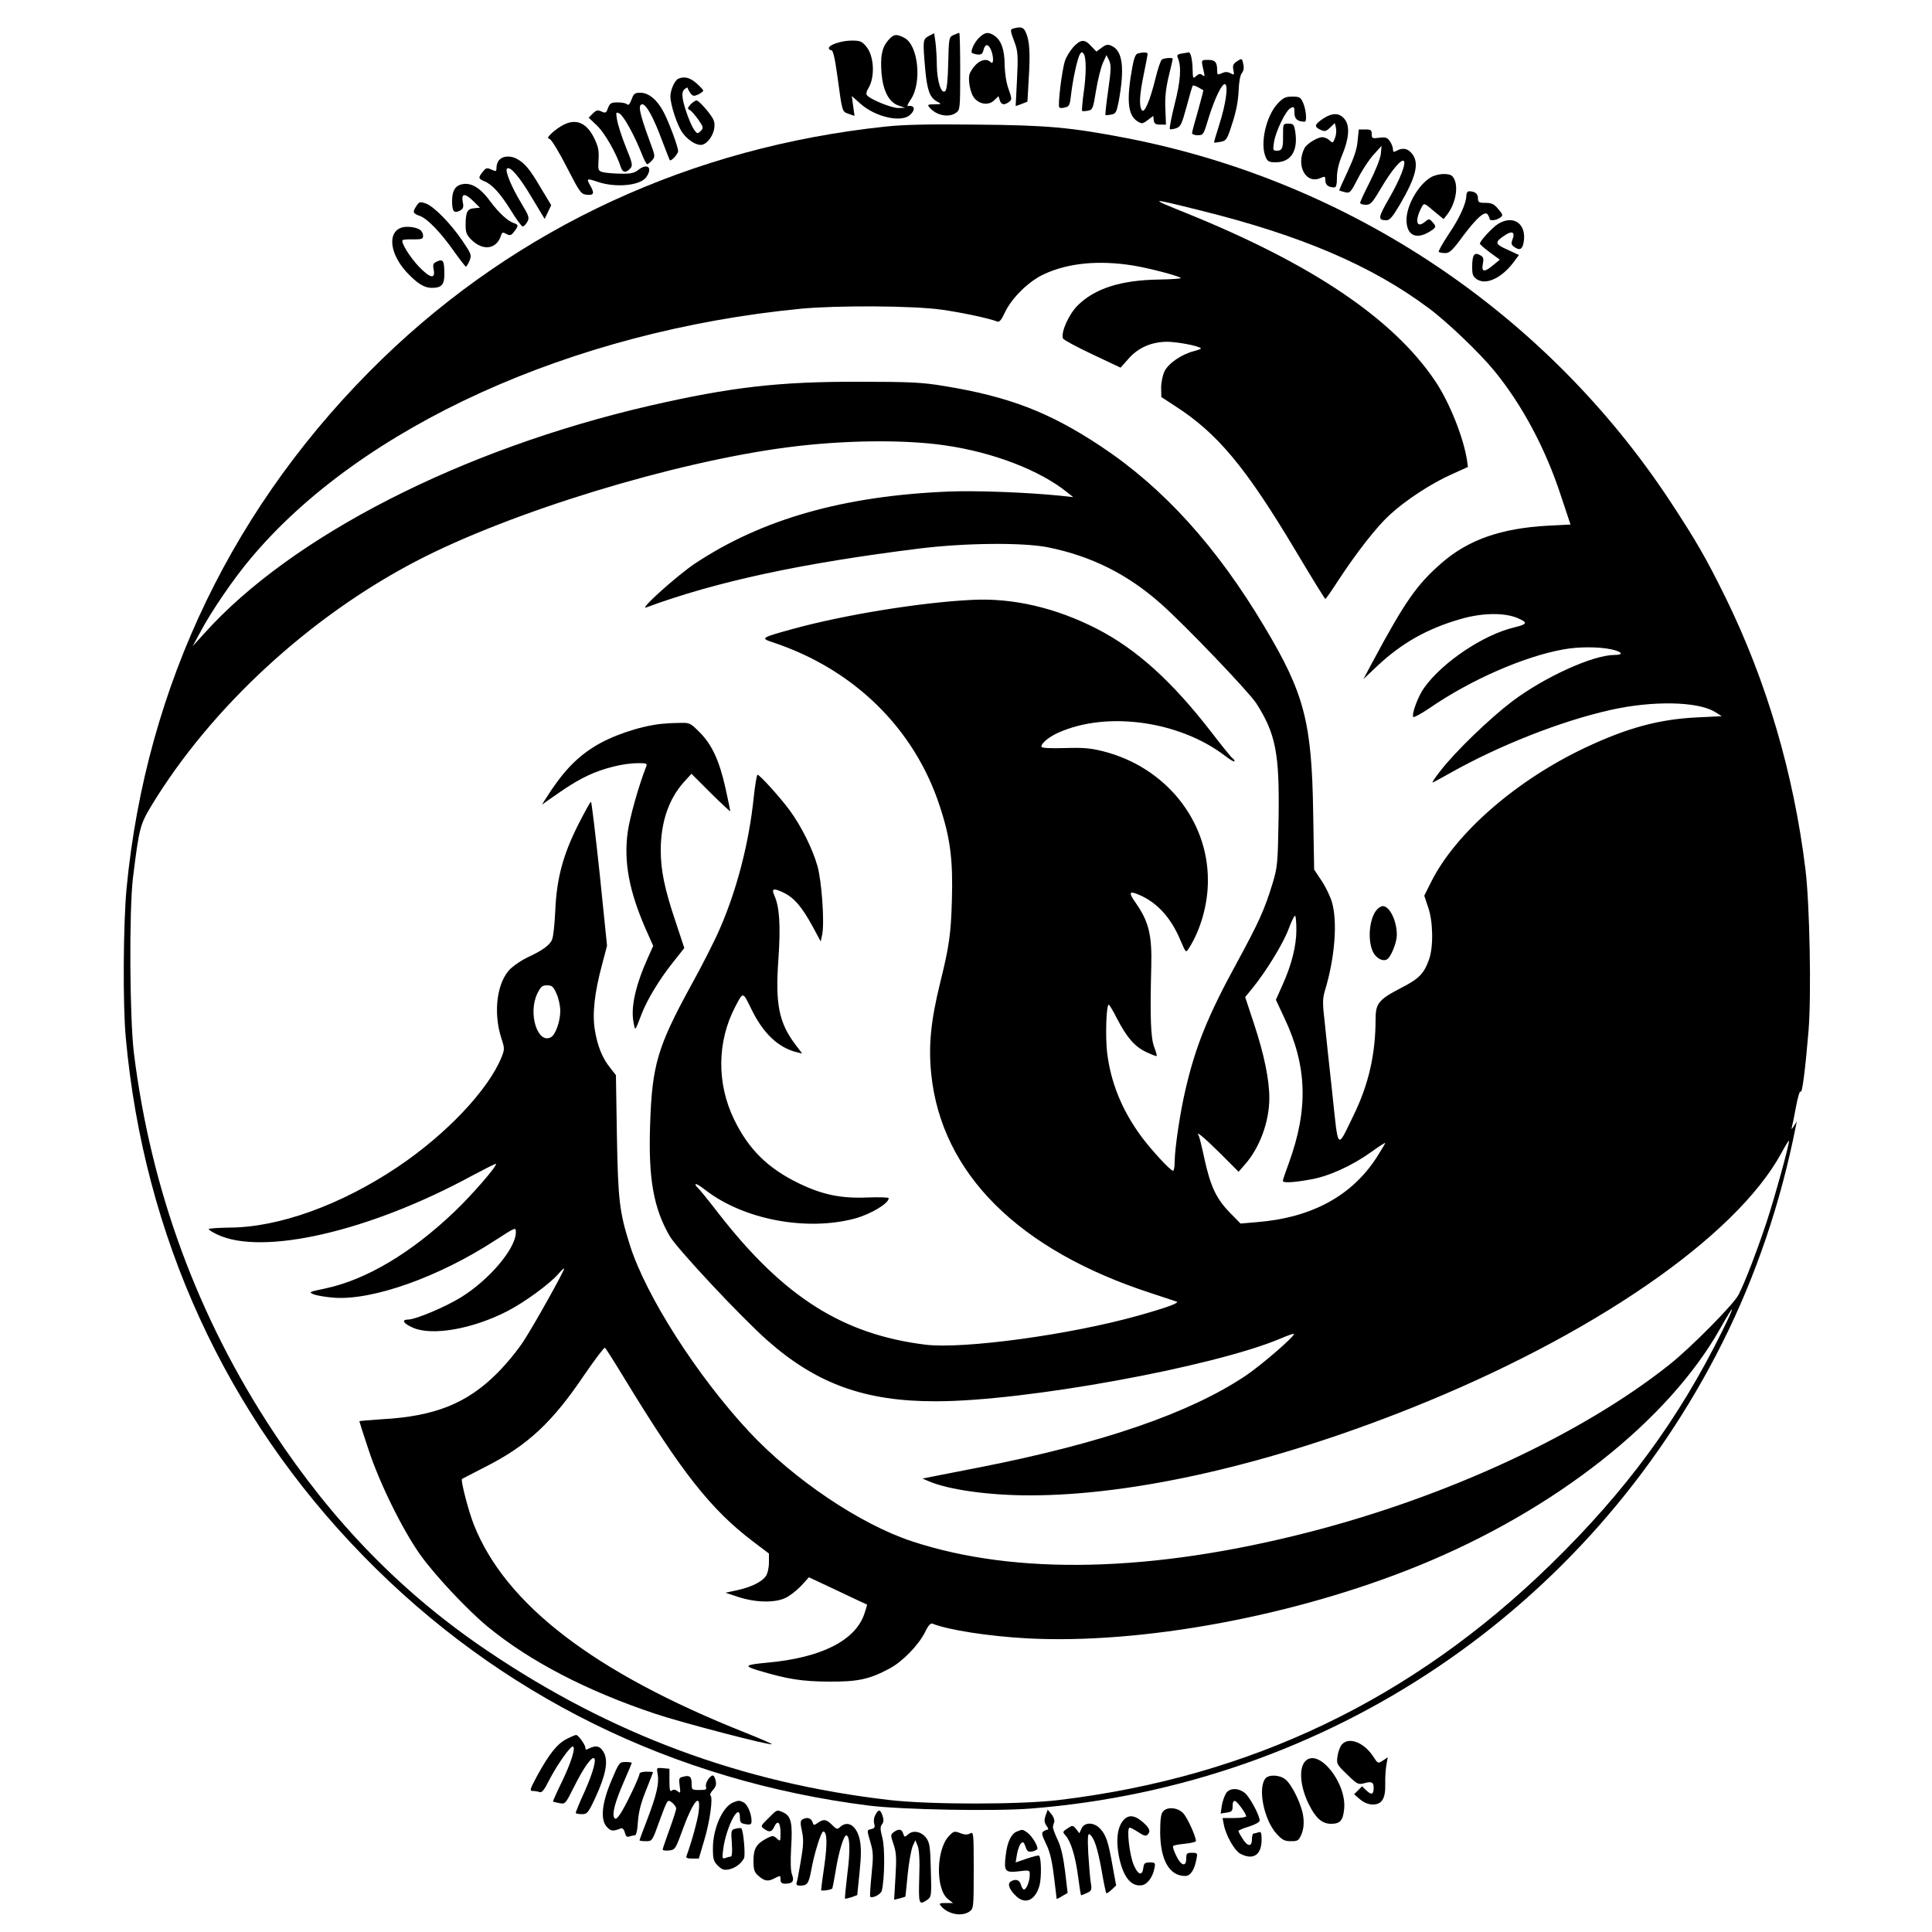 <?xml version="1.0" standalone="no"?>
<!DOCTYPE svg PUBLIC "-//W3C//DTD SVG 20010904//EN"
 "http://www.w3.org/TR/2001/REC-SVG-20010904/DTD/svg10.dtd">
<svg version="1.0" xmlns="http://www.w3.org/2000/svg"
 width="1000pt" height="1000pt" viewBox="0 0 1000 1000"
 preserveAspectRatio="xMidYMid meet">
<g transform="translate(0,1000) scale(0.1,-0.1)"
fill="#000000" stroke="none">
<path d="M5247 9853 c-20 -5 -20 -7 8 -82 13 -37 15 -68 9 -183 l-7 -137 31
11 30 12 7 124 c8 130 4 192 -16 236 -12 25 -24 29 -62 19z"/>
<path d="M4808 9814 c-32 -17 -32 -22 -19 -174 10 -108 24 -145 60 -165 26
-14 26 -14 -13 -15 -34 0 -37 -2 -25 -16 34 -41 99 -55 137 -28 21 15 22 20
22 215 0 109 -2 199 -5 199 -2 0 -15 -5 -29 -11 -24 -11 -25 -14 -28 -145 -2
-88 -7 -137 -15 -145 -20 -20 -43 49 -44 133 0 40 -4 94 -7 120 l-7 46 -27
-14z"/>
<path d="M5066 9803 c-24 -24 -44 -69 -35 -77 2 -2 15 -6 28 -8 19 -2 26 2 31
21 8 34 24 36 38 6 16 -36 16 -83 0 -67 -28 28 -77 4 -107 -55 -14 -27 0 -107
24 -133 28 -31 73 -36 100 -10 l23 22 7 -21 c7 -24 24 -27 48 -8 15 11 15 16
-3 67 -12 33 -19 82 -20 123 0 77 -17 127 -51 151 -33 23 -52 20 -83 -11z"/>
<path d="M4596 9790 c-32 -38 -40 -83 -33 -172 8 -88 38 -147 87 -164 l35 -12
-35 -1 c-35 -1 -152 47 -164 68 -4 6 0 21 8 33 36 58 31 169 -11 218 -21 26
-32 30 -74 30 -53 0 -119 -22 -119 -39 0 -6 6 -11 13 -11 9 0 18 -39 31 -132
26 -191 24 -185 58 -197 l31 -11 -7 51 -7 52 46 -41 c77 -68 210 -98 255 -57
31 28 24 52 -12 46 -4 0 3 15 16 34 59 87 39 282 -33 319 -42 22 -56 20 -85
-14z"/>
<path d="M5556 9757 c-17 -19 -37 -51 -44 -73 -16 -49 -38 -232 -29 -240 3 -4
17 -4 30 0 22 5 25 13 31 68 9 78 33 188 46 208 9 13 11 13 20 0 13 -20 13
-107 -2 -208 -6 -45 -9 -84 -7 -86 2 -2 16 -2 30 1 24 4 27 10 42 104 9 55 25
119 35 142 l19 42 14 -28 c11 -25 10 -47 -5 -154 -10 -68 -16 -126 -14 -128 1
-2 15 -1 30 2 23 4 27 12 38 66 32 174 21 263 -35 289 -21 10 -30 8 -53 -9
l-27 -20 -27 28 c-34 38 -54 36 -92 -4z"/>
<path d="M5889 9723 c-11 -2 -20 -25 -28 -70 -31 -169 -24 -248 25 -280 24
-15 27 -15 54 5 l29 22 3 -23 c2 -17 10 -22 33 -22 l30 0 -3 80 c-3 57 2 106
17 169 12 48 21 89 21 92 0 7 -44 4 -56 -4 -6 -4 -21 -47 -33 -97 -29 -117
-58 -185 -71 -165 -15 23 -12 79 10 185 11 53 20 101 20 106 0 9 -22 10 -51 2z"/>
<path d="M6117 9723 c-22 -4 -27 -8 -21 -21 20 -47 15 -120 -16 -241 -17 -68
-28 -126 -25 -129 3 -3 17 -1 32 4 24 8 30 21 55 113 15 57 29 105 32 108 2 2
15 -2 28 -9 12 -7 24 -14 26 -14 2 -1 -11 -49 -27 -107 -17 -58 -31 -110 -31
-116 0 -6 13 -11 29 -11 29 0 31 3 56 87 33 107 72 186 87 177 16 -10 2 -106
-31 -209 -16 -49 -28 -91 -27 -93 2 -1 17 1 34 4 30 6 34 12 61 98 20 60 30
117 32 166 2 47 8 81 17 92 9 11 12 27 7 47 -6 30 -7 30 -32 14 -20 -13 -24
-22 -19 -45 5 -26 4 -28 -15 -17 -16 8 -28 8 -45 0 -22 -10 -24 -8 -24 13 0
44 -10 56 -46 56 -38 0 -37 1 -25 -53 8 -32 7 -36 -5 -26 -11 9 -18 8 -32 -4
-17 -16 -18 -14 -19 32 -1 52 -10 92 -21 90 -4 -1 -20 -4 -35 -6z"/>
<path d="M3512 9593 c-19 -7 -42 -58 -42 -92 0 -42 34 -147 61 -186 26 -37 67
-65 96 -65 29 0 64 43 70 87 4 33 0 44 -37 91 -23 28 -47 52 -54 52 -7 0 -21
-9 -32 -21 -16 -18 -17 -22 -3 -29 9 -5 28 -28 44 -50 26 -38 27 -42 12 -58
-16 -15 -18 -15 -32 3 -20 27 -53 116 -61 163 -4 28 -2 41 10 51 9 7 16 10 16
5 0 -5 7 -17 14 -27 12 -15 18 -16 40 -6 14 7 26 16 26 20 0 4 -16 21 -35 38
-33 29 -62 37 -93 24z"/>
<path d="M3269 9485 c-9 -23 -16 -32 -23 -25 -6 6 -27 10 -49 10 -34 0 -40 -4
-50 -29 -9 -26 -13 -28 -34 -18 -20 9 -27 7 -45 -11 l-21 -21 45 -43 c40 -39
100 -145 122 -215 9 -27 27 -29 48 -5 14 15 12 26 -23 112 -21 52 -41 115 -45
139 -7 41 -6 43 13 33 21 -12 75 -109 113 -204 12 -32 26 -58 30 -58 4 0 15 9
25 20 17 19 17 22 -13 102 -52 142 -62 188 -37 188 20 0 58 -69 101 -185 21
-55 39 -102 41 -104 6 -8 43 32 43 47 0 21 -45 143 -74 200 -33 64 -78 102
-121 102 -29 0 -35 -4 -46 -35z"/>
<path d="M6614 9465 c-61 -65 -94 -210 -62 -280 9 -21 18 -25 51 -25 79 0 117
59 101 160 -6 36 -10 40 -35 40 -28 0 -28 -1 -28 -60 1 -68 -4 -80 -33 -80
-19 0 -20 4 -14 43 9 58 60 163 85 177 19 10 21 8 21 -23 0 -33 15 -46 53 -47
12 0 8 59 -7 95 -14 32 -19 35 -57 35 -35 0 -47 -6 -75 -35z"/>
<path d="M6847 9385 c-44 -30 -46 -41 -12 -57 22 -10 29 -8 50 12 l24 23 6
-25 c3 -13 1 -37 -5 -52 -10 -27 -12 -28 -29 -12 -9 9 -26 16 -37 16 -25 0
-80 -34 -92 -57 -46 -90 7 -189 84 -154 22 10 24 8 24 -13 0 -23 16 -36 46
-36 10 0 14 14 14 53 0 33 10 74 26 112 37 88 42 153 14 188 -27 34 -63 35
-113 2z"/>
<path d="M2915 9353 c-16 -8 -43 -27 -58 -41 -24 -23 -25 -27 -11 -32 9 -4 49
-69 88 -146 68 -132 73 -139 104 -142 36 -4 40 8 17 48 -21 37 -19 38 38 19
93 -32 221 -20 252 24 35 50 6 75 -42 37 -20 -16 -40 -20 -92 -19 -36 1 -77 4
-91 8 -24 7 -25 10 -22 64 3 47 -1 68 -23 113 -39 79 -94 102 -160 67z"/>
<path d="M4585 9345 c-1005 -106 -1903 -521 -2607 -1203 -765 -742 -1222
-1687 -1323 -2741 -17 -180 -20 -602 -4 -771 93 -1027 518 -1955 1229 -2683
704 -722 1606 -1166 2620 -1293 172 -21 648 -30 836 -15 1540 122 2886 1029
3579 2411 174 347 302 725 380 1120 l5 25 -16 -25 c-8 -14 -13 -17 -10 -7 3
10 13 59 22 108 9 50 20 86 24 79 8 -13 24 113 41 315 15 185 6 656 -16 835
-61 497 -201 973 -413 1406 -103 209 -152 293 -287 499 -644 977 -1660 1656
-2813 1880 -290 56 -413 67 -777 70 -240 3 -378 0 -470 -10z m1631 -435 c520
-129 886 -286 1179 -505 96 -71 266 -234 340 -325 144 -176 265 -403 344 -645
l50 -150 -117 -6 c-242 -13 -412 -73 -549 -192 -129 -112 -190 -199 -358 -512
l-48 -90 73 69 c125 117 257 192 427 241 114 34 232 35 300 5 53 -23 49 -31
-22 -48 -159 -39 -368 -179 -463 -311 -32 -44 -66 -136 -57 -152 3 -4 40 16
83 45 213 147 492 269 696 305 77 14 181 14 246 0 56 -12 67 -29 17 -29 -111
0 -361 -113 -531 -241 -117 -89 -292 -258 -369 -357 -27 -34 -46 -62 -42 -62
3 0 46 23 95 51 251 141 570 267 825 324 216 49 450 45 540 -9 l37 -23 -123
-6 c-200 -9 -366 -54 -584 -157 -358 -169 -672 -443 -798 -696 l-35 -70 20
-60 c26 -73 28 -208 4 -272 -26 -72 -51 -98 -145 -146 -114 -59 -131 -80 -131
-160 0 -182 -36 -340 -115 -501 -86 -177 -77 -186 -109 116 -16 145 -34 313
-40 374 -11 91 -10 117 1 155 52 169 67 358 37 461 -9 30 -33 80 -54 111 l-38
57 -5 293 c-7 471 -46 619 -251 962 -249 418 -524 721 -848 936 -267 177 -475
257 -811 312 -115 19 -173 22 -447 22 -409 1 -659 -28 -1077 -124 -975 -225
-1856 -676 -2307 -1180 l-59 -65 38 70 c56 107 174 280 263 385 571 682 1661
1177 2847 1292 190 18 582 16 730 -5 106 -15 241 -44 286 -61 11 -5 22 7 40
46 34 74 123 162 201 198 125 59 284 74 461 46 85 -14 235 -53 249 -65 4 -3
-48 -7 -115 -8 -196 -3 -330 -46 -419 -134 -46 -46 -88 -139 -76 -171 3 -7 71
-44 152 -82 l146 -69 40 45 c51 59 121 89 203 89 54 -1 161 -21 173 -34 3 -2
-15 -9 -38 -15 -63 -16 -132 -64 -151 -105 -9 -19 -17 -57 -17 -84 l1 -48 72
-47 c220 -142 364 -315 624 -750 81 -136 150 -248 153 -248 3 0 32 42 65 93
97 148 201 281 268 342 82 76 217 164 321 210 l84 38 -5 36 c-19 120 -92 302
-166 411 -218 322 -637 604 -1287 867 -199 80 -196 81 76 13z m-1326 -1215
c251 -36 493 -129 636 -245 l29 -23 -65 7 c-178 18 -432 27 -575 22 -546 -22
-970 -142 -1318 -373 -93 -62 -294 -243 -252 -227 362 134 804 229 1415 305
234 29 535 32 665 6 226 -46 413 -140 586 -294 125 -111 454 -455 492 -514
100 -157 120 -259 115 -591 -4 -241 -6 -257 -32 -343 -40 -132 -72 -202 -183
-406 -150 -274 -215 -434 -267 -659 -28 -118 -56 -308 -56 -375 0 -25 -4 -45
-8 -45 -14 0 -113 108 -165 178 -101 138 -158 279 -177 437 -9 86 -4 245 9
245 3 0 23 -33 43 -73 51 -98 92 -145 152 -173 28 -13 52 -22 53 -20 2 2 -4
23 -13 47 -18 47 -22 156 -15 419 4 159 -13 229 -78 323 -42 59 -38 68 16 45
93 -40 164 -118 213 -235 28 -65 28 -66 43 -42 61 94 100 230 99 354 0 312
-222 585 -541 666 -66 17 -105 20 -201 17 -81 -2 -120 0 -120 8 0 18 42 52 91
73 250 111 622 59 857 -119 28 -22 52 -36 52 -30 0 5 -5 12 -10 15 -6 3 -56
65 -112 138 -203 262 -385 426 -588 531 -214 110 -436 162 -650 151 -264 -13
-659 -77 -925 -150 -167 -46 -171 -48 -104 -70 419 -139 732 -446 863 -847 55
-166 69 -280 63 -486 -5 -177 -14 -240 -61 -430 -48 -195 -61 -324 -46 -471
53 -515 452 -912 1140 -1135 63 -21 122 -40 130 -43 18 -6 -53 -32 -200 -73
-352 -99 -905 -174 -1100 -150 -428 53 -734 247 -1069 677 -56 73 -107 135
-112 138 -5 4 -9 10 -9 15 0 6 24 -8 53 -31 198 -152 521 -213 772 -146 83 23
175 78 175 105 0 5 -49 6 -109 4 -138 -6 -234 14 -356 73 -161 78 -260 176
-335 330 -91 187 -89 404 6 585 41 78 38 79 83 -13 60 -124 138 -199 234 -223
l29 -7 -34 45 c-86 113 -106 210 -89 443 12 173 6 271 -21 330 -16 36 -5 40
47 15 56 -27 95 -73 151 -175 l42 -78 8 37 c12 67 -3 275 -25 354 -26 91 -85
208 -143 287 -49 67 -156 185 -167 185 -4 0 -13 -54 -20 -119 -24 -233 -87
-477 -176 -680 -25 -58 -92 -191 -150 -295 -172 -315 -200 -410 -210 -716 -10
-280 18 -435 102 -579 40 -67 367 -417 506 -540 254 -224 505 -315 872 -314
461 0 1429 177 1779 323 39 17 71 28 73 26 9 -9 -168 -162 -250 -217 -288
-193 -741 -349 -1377 -474 -102 -20 -210 -41 -240 -47 l-55 -11 30 -13 c104
-45 312 -74 525 -74 542 0 1246 161 1972 451 940 375 1680 885 1918 1320 22
41 40 70 40 64 0 -24 -74 -292 -116 -420 -50 -150 -112 -312 -145 -376 -25
-50 -248 -275 -359 -363 -452 -359 -1147 -682 -1864 -866 -812 -209 -1518
-225 -2055 -48 -268 88 -614 321 -845 569 -268 288 -531 699 -615 962 -55 173
-62 234 -68 572 l-5 310 -29 37 c-42 52 -66 113 -80 196 -14 86 -2 194 38 342
l25 95 -38 372 c-22 205 -42 373 -45 373 -4 0 -34 -55 -68 -122 -78 -156 -110
-277 -117 -443 -3 -66 -10 -132 -16 -147 -11 -29 -50 -58 -129 -94 -25 -12
-62 -36 -82 -54 -74 -65 -97 -228 -51 -367 16 -49 16 -54 0 -95 -69 -170 -287
-400 -539 -569 -293 -196 -614 -312 -869 -313 -60 -1 -108 -4 -108 -8 0 -3 19
-16 43 -27 233 -113 790 15 1321 304 66 35 121 63 123 61 9 -8 -122 -159 -214
-247 -224 -214 -457 -353 -669 -398 -86 -18 -88 -19 -59 -31 17 -6 64 -14 105
-17 201 -14 543 108 833 297 107 69 107 69 107 42 0 -84 -136 -245 -284 -337
-81 -50 -233 -114 -273 -115 -37 0 -26 -20 24 -42 99 -44 309 -7 488 85 91 47
218 140 264 192 17 20 31 33 31 29 0 -14 -155 -291 -209 -374 -30 -47 -91
-121 -136 -166 -157 -158 -324 -225 -599 -240 -64 -4 -116 -9 -116 -10 0 -2
21 -68 47 -146 57 -174 176 -416 270 -548 78 -108 244 -285 350 -372 219 -179
513 -331 863 -448 137 -46 597 -166 605 -158 2 2 -60 29 -138 60 -782 311
-1242 664 -1405 1078 -28 71 -68 227 -61 235 2 1 58 30 124 64 216 110 343
228 509 474 55 80 103 144 107 141 4 -2 49 -73 100 -157 297 -488 449 -681
667 -846 l82 -62 0 -47 c0 -27 -7 -57 -16 -70 -21 -30 -76 -57 -149 -73 l-60
-13 70 -23 c88 -28 185 -30 240 -4 22 10 58 38 81 62 l41 45 149 -70 c82 -39
150 -71 151 -71 2 -1 -4 -22 -13 -48 -47 -139 -224 -228 -504 -253 -117 -11
-123 -17 -39 -42 148 -44 221 -55 359 -56 150 -1 210 12 313 67 67 35 152 122
186 191 15 32 28 46 37 42 87 -34 293 -65 488 -76 594 -32 1387 115 2026 375
706 287 1295 750 1565 1231 76 135 80 127 9 -16 -226 -458 -499 -829 -890
-1210 -717 -698 -1554 -1098 -2544 -1217 -201 -24 -665 -24 -875 0 -764 88
-1441 339 -2083 773 -440 297 -798 664 -1108 1134 -391 593 -633 1250 -721
1960 -22 183 -25 734 -5 905 32 258 36 276 97 377 308 506 817 976 1370 1264
487 254 1331 512 1923 589 284 37 599 41 812 10z m1820 -2508 c0 -84 -25 -182
-73 -288 l-33 -74 43 -92 c119 -250 126 -473 24 -753 -17 -46 -31 -87 -31 -92
0 -12 54 -9 143 7 94 16 215 71 314 142 40 29 73 50 73 47 0 -3 -20 -36 -44
-74 -130 -201 -337 -313 -622 -336 l-83 -7 -55 56 c-70 72 -100 135 -131 275
-13 62 -27 117 -30 123 -19 30 22 -3 108 -88 l98 -98 33 38 c76 86 126 221
126 343 0 96 -27 226 -78 381 l-47 142 39 48 c70 86 156 227 184 300 15 40 30
73 35 73 4 0 7 -33 7 -73z m-3830 -329 c11 -24 20 -64 20 -90 0 -55 -25 -125
-49 -137 -69 -36 -119 125 -70 226 18 36 25 43 50 43 26 0 33 -6 49 -42z"/>
<path d="M7127 5292 c-39 -43 -50 -156 -21 -218 16 -34 52 -53 74 -39 20 12
50 88 50 125 0 74 -37 150 -73 150 -8 0 -21 -8 -30 -18z"/>
<path d="M3420 6253 c-114 -13 -259 -63 -348 -120 -95 -60 -164 -135 -248
-268 l-19 -30 21 15 c116 82 155 106 217 136 80 38 186 64 261 64 42 0 47 -2
41 -17 -39 -99 -86 -266 -96 -340 -21 -153 7 -304 92 -499 l40 -90 -27 -60
c-64 -142 -90 -258 -75 -334 9 -49 6 -52 43 44 28 72 90 175 159 262 l61 77
-45 136 c-57 168 -77 267 -77 370 0 144 41 265 119 352 l40 44 100 -100 c56
-55 101 -97 101 -94 0 3 -11 57 -25 120 -32 143 -70 225 -134 289 -49 49 -51
50 -108 48 -32 0 -74 -3 -93 -5z"/>
<path d="M7027 9271 c-3 -42 -19 -88 -51 -157 -25 -53 -45 -98 -44 -100 2 -1
15 -5 30 -9 25 -6 29 -2 68 74 23 45 60 100 82 123 l39 43 -4 -43 c-3 -24 -28
-86 -56 -142 -28 -55 -51 -104 -51 -110 0 -5 13 -10 29 -10 26 0 34 10 81 89
52 89 104 150 116 138 13 -13 -19 -94 -75 -192 -59 -102 -61 -115 -14 -115 16
0 32 19 68 80 85 145 102 216 64 264 -22 28 -48 33 -80 16 -15 -9 -19 -7 -19
7 0 10 -7 29 -16 42 -14 20 -23 22 -55 18 -36 -5 -39 -3 -39 19 0 21 -5 24
-34 24 l-33 0 -6 -59z"/>
<path d="M2586 9174 c-9 -8 -16 -26 -16 -39 0 -23 -2 -24 -26 -13 -23 11 -29
10 -45 -11 -25 -31 -24 -36 10 -50 40 -17 82 -64 138 -154 26 -43 53 -79 58
-79 6 -1 16 10 24 23 12 22 10 30 -33 101 -48 79 -83 164 -72 175 15 16 65
-42 127 -147 l68 -113 17 35 17 36 -56 93 c-55 94 -82 126 -124 148 -31 16
-69 14 -87 -5z"/>
<path d="M7404 9081 c-64 -39 -124 -145 -124 -219 0 -79 48 -104 118 -62 37
23 38 27 16 51 -16 18 -18 18 -42 -2 -42 -32 -49 12 -13 80 12 21 13 21 62
-21 l51 -42 19 24 c47 62 61 156 28 196 -16 20 -79 17 -115 -5z"/>
<path d="M2380 9043 c-27 -10 -40 -36 -40 -84 0 -54 10 -65 41 -49 17 10 20
18 14 46 -8 45 12 45 56 2 l33 -33 -31 -3 c-35 -3 -43 -20 -43 -90 0 -35 6
-49 29 -72 61 -61 132 -51 155 23 5 15 9 16 27 6 19 -10 25 -8 40 12 24 31 23
36 -1 44 -31 10 -78 53 -122 112 -56 77 -107 104 -158 86z"/>
<path d="M7590 8990 c0 -41 -34 -117 -91 -201 -32 -48 -55 -89 -52 -93 4 -3
19 -6 34 -6 22 0 38 15 92 89 73 97 114 132 128 110 5 -8 9 -17 9 -21 0 -13
35 -9 54 5 17 12 16 15 -9 45 -22 26 -34 32 -66 32 -34 0 -39 3 -39 24 0 23
-16 36 -46 36 -8 0 -14 -9 -14 -20z"/>
<path d="M2156 8935 c-22 -34 -20 -39 18 -53 40 -15 109 -87 181 -190 28 -39
53 -71 56 -72 4 0 12 14 19 30 12 29 10 35 -36 103 -62 91 -149 180 -191 194
-29 10 -33 9 -47 -12z"/>
<path d="M7754 8841 c-29 -18 -94 -88 -94 -102 0 -4 23 -24 51 -45 l52 -38
-34 -28 c-46 -39 -62 -37 -54 6 6 29 3 36 -15 46 -30 16 -40 0 -40 -62 0 -40
4 -50 25 -64 49 -32 134 10 196 98 l21 28 -60 28 c-66 29 -67 39 -10 76 35 23
51 14 37 -22 -8 -21 -7 -29 7 -39 29 -21 43 -15 50 21 18 96 -51 147 -132 97z"/>
<path d="M2073 8820 c-68 -28 -53 -135 30 -227 55 -59 92 -83 132 -83 50 0 65
16 65 70 0 70 -6 81 -37 67 -21 -9 -24 -15 -18 -44 9 -49 -19 -43 -76 16 -47
49 -96 128 -85 138 3 3 28 5 56 4 42 0 50 2 50 18 0 10 -6 24 -14 30 -20 16
-76 23 -103 11z"/>
<path d="M2933 999 c-48 -24 -90 -76 -153 -191 -38 -71 -40 -78 -22 -78 11 0
27 -3 36 -6 11 -4 24 13 49 63 38 74 107 173 121 173 18 0 -6 -79 -54 -179
-28 -57 -49 -105 -48 -106 2 -1 17 -5 34 -8 29 -6 31 -4 73 80 107 216 154
199 57 -20 -26 -56 -46 -106 -46 -110 0 -4 14 -7 31 -7 28 0 33 5 70 84 53
115 68 186 46 232 -18 36 -41 43 -78 24 -15 -8 -19 -7 -19 3 0 16 -37 67 -48
67 -4 0 -26 -9 -49 -21z"/>
<path d="M6946 971 c-10 -11 -20 -38 -23 -61 -6 -40 -4 -43 50 -95 52 -51 57
-53 88 -45 38 11 49 6 49 -24 0 -34 -11 -39 -37 -14 l-23 22 -21 -21 -20 -20
31 -27 c21 -17 43 -26 66 -26 47 0 66 31 64 107 -1 32 2 76 6 98 l7 39 -26
-17 c-25 -16 -25 -16 -51 24 -48 71 -124 100 -160 60z"/>
<path d="M6757 885 c-36 -36 -28 -134 19 -227 35 -70 68 -98 114 -98 46 0 61
17 67 74 16 135 -131 320 -200 251z"/>
<path d="M3166 787 c-51 -119 -60 -206 -25 -243 22 -23 30 -24 75 -7 6 2 15
-8 18 -22 5 -19 11 -25 22 -21 9 3 21 6 29 6 8 0 14 23 17 73 4 51 16 97 42
161 20 50 36 91 36 93 0 2 -16 3 -35 3 -19 0 -35 -5 -35 -11 0 -17 -76 -175
-101 -210 -17 -24 -24 -28 -30 -17 -12 21 6 85 51 188 22 50 40 93 40 95 0 3
-15 5 -32 5 -32 0 -34 -3 -72 -93z"/>
<path d="M3404 817 c9 -46 -6 -109 -54 -235 -22 -57 -40 -105 -40 -107 0 -3
15 -5 33 -5 33 0 33 0 72 109 40 108 40 108 62 92 12 -9 22 -23 23 -31 0 -8
-16 -58 -35 -110 -19 -52 -35 -99 -35 -103 0 -5 15 -7 32 -5 31 3 34 7 64 88
59 165 102 220 91 118 -4 -43 -39 -169 -64 -235 -4 -9 5 -13 29 -13 l35 0 27
91 c30 98 48 227 33 236 -4 3 1 15 13 28 15 16 19 29 14 49 -3 14 -9 26 -14
26 -16 0 -41 -40 -36 -57 5 -16 0 -18 -34 -18 -38 0 -40 1 -40 32 0 37 -10 46
-43 37 -23 -5 -24 -9 -19 -47 5 -38 4 -41 -11 -28 -12 9 -21 10 -30 3 -9 -8
-12 3 -12 51 l0 62 -34 3 c-33 3 -33 3 -27 -31z"/>
<path d="M6550 795 c-41 -50 -8 -214 57 -286 30 -33 42 -39 75 -39 36 0 40 3
55 37 10 26 13 53 9 88 -7 61 -58 167 -93 195 -30 24 -85 26 -103 5z"/>
<path d="M6346 718 c-8 -13 -18 -41 -22 -64 l-6 -41 31 5 c27 4 31 8 31 34 0
19 4 28 13 26 13 -5 57 -65 57 -79 0 -5 -28 -9 -61 -9 l-61 0 6 -32 c11 -59
56 -137 86 -153 67 -35 110 -6 110 73 0 36 -3 43 -16 38 -9 -3 -20 -6 -25 -6
-5 0 -9 -13 -9 -30 0 -41 -23 -39 -49 4 -12 18 -21 36 -21 39 0 3 25 14 55 23
32 10 55 23 55 31 0 27 -52 123 -77 143 -35 27 -79 26 -97 -2z"/>
<path d="M3794 670 c-54 -22 -104 -135 -104 -236 0 -56 3 -68 26 -91 20 -20
31 -24 57 -19 32 7 63 29 78 58 8 16 -3 144 -14 155 -3 2 -16 1 -29 -2 -24 -6
-25 -9 -20 -76 3 -45 1 -69 -6 -69 -6 0 -18 -3 -28 -7 -15 -6 -17 -1 -11 43
14 116 87 256 87 165 0 -24 5 -29 30 -33 25 -4 30 -1 30 17 0 36 -21 85 -40
95 -22 12 -28 12 -56 0z"/>
<path d="M6019 623 c-10 -11 -14 -44 -14 -107 1 -144 48 -226 129 -226 28 0
48 30 59 88 6 30 5 32 -23 32 -27 0 -30 -3 -30 -30 0 -45 -27 -38 -52 15 -12
24 -19 47 -16 50 3 4 31 9 62 12 31 3 56 9 56 14 0 24 -44 120 -65 143 -28 31
-85 36 -106 9z"/>
<path d="M3977 589 c-40 -39 -41 -42 -22 -55 27 -20 40 -17 53 12 17 36 32 21
32 -33 0 -45 -1 -46 -19 -29 -18 16 -22 16 -50 2 -56 -29 -71 -54 -71 -116 0
-46 4 -60 23 -77 32 -29 51 -33 82 -17 35 18 35 18 35 -6 0 -14 7 -20 23 -20
39 0 49 13 37 46 -8 19 -9 66 -5 142 8 126 0 162 -41 181 -34 15 -31 16 -77
-30z"/>
<path d="M4531 606 c-8 -13 -10 -33 -6 -46 5 -17 2 -23 -14 -27 -25 -6 -25 -2
-5 -71 14 -48 15 -71 5 -166 -6 -60 -9 -111 -7 -113 11 -11 55 12 60 30 15 61
17 224 3 275 -11 42 -12 56 -2 69 9 12 10 25 3 45 -12 34 -21 35 -37 4z"/>
<path d="M5412 603 c-8 -24 -7 -36 4 -52 9 -12 12 -21 7 -21 -4 0 -14 -4 -22
-9 -11 -7 -9 -19 13 -64 20 -40 31 -86 41 -168 8 -63 14 -115 14 -117 1 -2 14
4 29 14 l28 16 -13 111 c-10 78 -21 128 -40 167 -14 30 -25 60 -23 65 1 6 4
17 7 26 2 8 -4 26 -15 39 l-19 23 -11 -30z"/>
<path d="M5811 574 c-27 -35 -35 -97 -21 -174 20 -111 63 -167 120 -158 28 4
56 41 65 86 6 30 5 32 -24 32 -25 0 -30 -4 -33 -27 -5 -44 -27 -39 -49 12 -23
51 -39 195 -22 195 6 0 26 -11 46 -24 25 -17 38 -21 46 -13 18 18 13 33 -24
66 -44 38 -77 40 -104 5z"/>
<path d="M4152 582 c-10 -7 -10 -20 -1 -61 9 -42 8 -72 -6 -153 -9 -55 -19
-107 -22 -114 -3 -10 3 -14 18 -14 38 0 45 11 58 80 15 85 51 200 62 200 20 0
22 -62 6 -175 -10 -66 -17 -123 -17 -128 0 -6 48 0 58 8 1 1 9 41 17 89 15 97
42 186 55 186 19 0 22 -77 6 -198 -8 -69 -14 -127 -12 -129 1 -2 16 2 33 7
l30 11 12 117 c9 88 9 131 1 170 -16 72 -61 102 -101 66 -15 -14 -19 -13 -42
10 -30 30 -44 32 -74 11 -20 -14 -22 -14 -28 5 -7 21 -30 26 -53 12z"/>
<path d="M5598 536 l-11 -25 -17 22 c-17 20 -18 21 -45 3 -25 -16 -26 -19 -10
-36 28 -31 52 -111 65 -212 7 -54 14 -98 16 -98 2 0 15 5 30 12 24 11 26 16
20 53 -4 22 -9 89 -13 149 -4 81 -3 107 6 102 23 -15 41 -67 62 -182 11 -66
23 -121 25 -123 2 -3 15 6 28 18 l23 22 -18 99 c-22 126 -34 162 -64 194 -32
35 -81 36 -97 2z"/>
<path d="M4626 517 c-17 -13 -17 -16 -1 -63 14 -41 16 -69 10 -168 l-7 -119
29 7 c15 4 28 8 29 9 1 1 6 52 12 114 6 61 18 126 25 145 l15 33 12 -30 c8
-20 11 -74 8 -162 -4 -140 -2 -146 41 -117 22 16 23 20 19 155 -3 121 -6 141
-24 166 -25 33 -68 42 -94 18 -17 -15 -19 -15 -25 4 -7 24 -23 27 -49 8z"/>
<path d="M5263 520 c-29 -12 -49 -53 -57 -120 -11 -86 -4 -94 66 -86 57 7 58
7 58 -18 0 -33 -17 -76 -30 -76 -5 0 -12 11 -16 25 -6 25 -28 32 -53 16 -18
-12 -7 -41 28 -75 48 -46 101 -22 122 57 10 39 9 141 -3 152 -2 3 -31 -4 -63
-15 l-58 -20 7 43 c4 23 13 48 20 55 11 11 15 9 24 -16 8 -25 14 -29 36 -25
14 3 26 10 26 15 0 19 -31 67 -52 82 -25 18 -25 18 -55 6z"/>
<path d="M4911 496 c-66 -70 -69 -275 -4 -326 l26 -20 -38 0 c-33 0 -36 -2
-24 -16 35 -42 107 -56 147 -28 21 15 22 20 22 215 0 194 -1 199 -19 189 -13
-7 -28 -7 -46 0 -36 14 -38 13 -64 -14z"/>
</g>
</svg>
